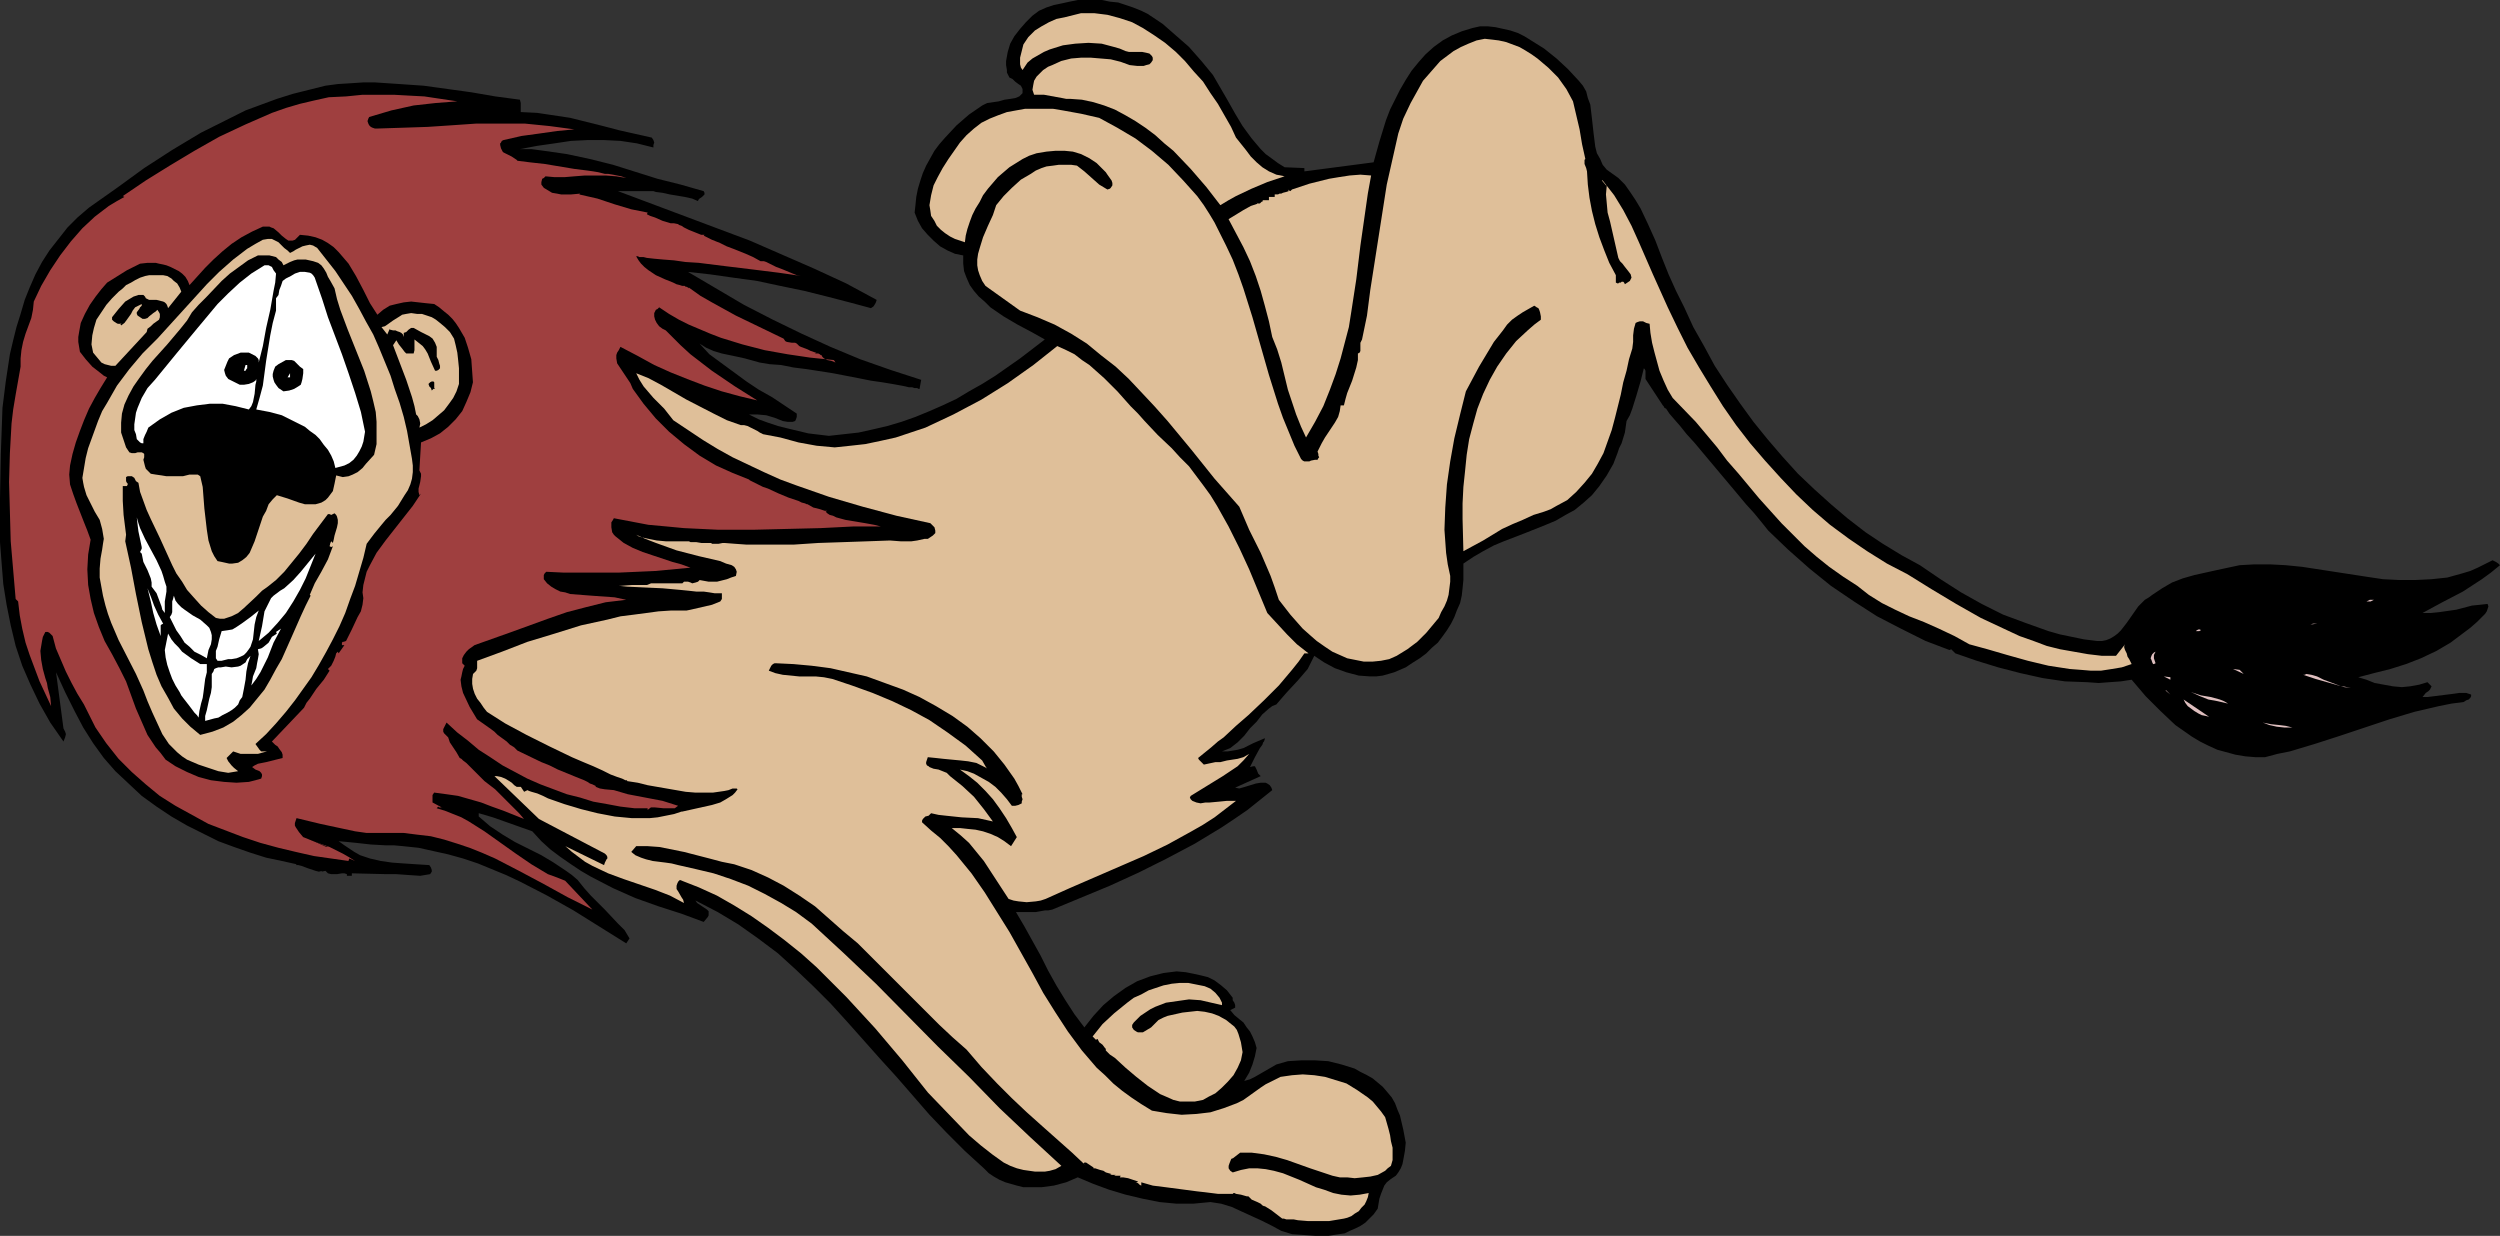 <?xml version="1.0" encoding="UTF-8" standalone="no"?>
<svg
   version="1.0"
   width="129.724mm"
   height="64.128mm"
   id="svg43"
   sodipodi:docname="Lion Running 1.wmf"
   xmlns:inkscape="http://www.inkscape.org/namespaces/inkscape"
   xmlns:sodipodi="http://sodipodi.sourceforge.net/DTD/sodipodi-0.dtd"
   xmlns="http://www.w3.org/2000/svg"
   xmlns:svg="http://www.w3.org/2000/svg">
  <rect width="100%" height="100%" fill="#333333" stroke="none"/>
  <sodipodi:namedview
     id="namedview43"
     pagecolor="#ffffff"
     bordercolor="#000000"
     borderopacity="0.25"
     inkscape:showpageshadow="2"
     inkscape:pageopacity="0.0"
     inkscape:pagecheckerboard="0"
     inkscape:deskcolor="#d1d1d1"
     inkscape:document-units="mm" />
  <defs
     id="defs1">
    <pattern
       id="WMFhbasepattern"
       patternUnits="userSpaceOnUse"
       width="6"
       height="6"
       x="0"
       y="0" />
  </defs>
  <path
     style="fill:#000000;fill-opacity:1;fill-rule:evenodd;stroke:none"
     d="m 237.875,14.704 2.909,5.009 1.454,2.585 1.454,2.424 1.778,2.424 1.778,2.101 0.97,0.969 2.424,1.777 1.293,0.808 3.878,0.162 v 0.646 l 13.574,-1.777 1.131,-4.04 1.293,-4.201 0.808,-2.101 0.97,-1.939 0.97,-1.939 1.131,-1.939 1.131,-1.777 1.454,-1.777 1.293,-1.454 1.616,-1.454 1.778,-1.293 1.778,-0.969 1.939,-0.808 2.101,-0.646 1.454,-0.323 h 1.616 l 1.454,0.162 1.454,0.323 1.454,0.323 1.454,0.485 1.293,0.646 1.293,0.808 2.586,1.616 2.424,1.939 2.262,2.101 2.101,2.262 0.808,0.969 0.646,1.131 0.323,1.293 0.485,1.293 0.323,2.747 0.162,1.454 0.162,1.454 0.323,2.585 0.323,1.293 0.646,1.131 0.485,1.131 0.808,0.969 1.131,0.808 1.131,0.808 1.293,1.293 1.131,1.616 0.97,1.454 0.97,1.616 1.454,3.07 1.454,3.232 1.293,3.393 1.293,3.232 1.454,3.232 1.616,3.232 1.778,3.878 2.101,3.716 2.101,3.878 2.424,3.716 2.586,3.716 2.586,3.555 2.747,3.393 2.909,3.393 3.07,3.393 3.232,3.07 3.232,2.908 3.232,2.747 3.555,2.747 3.394,2.262 3.717,2.262 3.555,1.939 4.04,2.747 4.04,2.585 4.04,2.262 4.202,2.101 4.363,1.616 4.525,1.616 2.262,0.646 4.686,0.969 2.586,0.323 h 0.97 l 0.808,-0.162 0.808,-0.323 0.808,-0.485 0.646,-0.485 0.646,-0.646 1.131,-1.454 1.131,-1.616 1.131,-1.616 1.293,-1.293 0.808,-0.485 0.646,-0.485 1.939,-1.293 1.939,-1.131 2.101,-0.808 2.262,-0.646 4.363,-0.969 2.262,-0.485 2.262,-0.485 2.909,-0.162 h 3.07 l 3.07,0.162 3.232,0.323 6.302,0.969 6.302,0.97 3.232,0.485 3.232,0.162 h 3.07 l 3.232,-0.162 3.07,-0.323 2.909,-0.808 1.616,-0.485 1.454,-0.646 1.293,-0.646 1.616,-0.808 0.646,0.323 0.485,0.323 0.323,0.323 -1.778,1.454 -1.778,1.293 -3.717,2.424 -4.04,2.101 -3.878,2.101 h 1.616 l 1.616,-0.162 3.394,-0.485 3.07,-0.808 1.616,-0.162 1.454,-0.162 0.162,0.485 -0.162,0.485 -0.162,0.485 -0.323,0.485 -0.808,0.808 -0.808,0.808 -1.293,1.131 -1.293,0.969 -2.586,1.939 -2.747,1.616 -3.07,1.454 -2.909,1.131 -3.07,0.969 -3.232,0.808 -3.07,0.808 1.616,0.485 1.616,0.646 1.778,0.323 1.778,0.323 1.778,0.162 1.616,-0.162 1.778,-0.323 1.616,-0.485 0.485,0.485 0.323,0.323 -0.162,0.323 -0.162,0.323 -0.323,0.323 -0.485,0.323 -0.646,0.808 h 0.97 l 1.293,-0.162 2.586,-0.323 1.293,-0.162 1.131,-0.162 h 1.293 l 0.97,0.323 v 0.323 l -0.162,0.323 -0.323,0.323 -0.485,0.162 -0.485,0.323 -2.424,0.323 -2.424,0.485 -4.848,1.131 -4.848,1.454 -4.848,1.616 -4.848,1.616 -5.01,1.616 -4.848,1.454 -2.424,0.485 -2.424,0.646 h -1.939 l -1.939,-0.162 -1.939,-0.323 -1.778,-0.485 -1.778,-0.485 -1.778,-0.808 -1.616,-0.808 -1.616,-0.969 -1.616,-1.131 -1.616,-1.131 -2.909,-2.747 -2.909,-2.908 -2.747,-3.232 -2.101,0.323 -2.262,0.162 -2.101,0.162 -2.262,-0.162 -4.363,-0.162 -4.363,-0.646 -4.363,-0.97 -4.363,-1.131 -4.202,-1.293 -4.202,-1.454 -0.808,-0.808 -0.323,0.162 -4.686,-1.777 -4.848,-2.424 -4.686,-2.424 -4.525,-2.908 -4.525,-3.07 -4.202,-3.393 -4.202,-3.716 -3.878,-3.716 -1.293,-1.616 -1.454,-1.777 -1.616,-1.777 -1.616,-1.939 -6.787,-8.079 -1.616,-1.939 -1.616,-1.777 -1.293,-1.616 -1.131,-1.293 -0.97,-1.131 -0.323,-0.485 -0.323,-0.485 -0.323,-0.162 -0.162,-0.323 -0.162,-0.162 v 0 l -3.394,-5.171 V 74.166 74.005 73.358 72.712 l -0.162,-0.323 -0.162,-0.162 -0.646,2.585 -0.808,2.747 -0.808,2.585 -0.485,1.293 -0.646,1.131 -0.162,1.131 -0.162,1.131 -0.646,2.101 -0.485,0.969 -0.323,0.969 -0.808,2.101 -0.646,1.131 -0.646,1.131 -1.454,2.101 -1.454,1.777 -1.616,1.454 -1.778,1.454 -1.778,0.969 -1.939,1.131 -1.939,0.808 -4.04,1.616 -2.101,0.808 -2.101,0.808 -1.939,0.808 -2.101,1.131 -1.939,1.131 -1.939,1.293 v 1.616 1.616 l -0.162,1.616 -0.162,1.454 -0.323,1.454 -0.646,1.454 -0.485,1.293 -0.646,1.293 -0.808,1.293 -0.808,1.131 -0.97,1.293 -1.131,0.969 -1.131,1.131 -1.293,0.969 -1.293,0.808 -1.454,0.969 -1.131,0.485 -1.131,0.485 -1.131,0.323 -1.131,0.323 -1.293,0.162 h -1.131 l -2.262,-0.162 -2.424,-0.646 -2.262,-0.808 -2.101,-1.131 -1.939,-1.293 -0.646,1.293 -0.646,1.293 -0.97,1.131 -0.97,1.131 -2.101,2.262 -1.131,1.293 -0.97,1.131 -0.808,0.323 -0.646,0.485 -1.293,1.131 -1.131,1.454 -1.293,1.293 -1.131,1.454 -1.293,1.293 -1.454,1.131 -0.808,0.323 -0.808,0.323 h 1.131 l 0.97,-0.162 0.97,-0.162 1.131,-0.323 1.939,-0.969 2.262,-0.969 v 0 0.162 l -0.162,0.485 -0.162,0.162 -0.162,0.485 -0.485,0.646 -0.97,1.777 -0.485,0.97 -0.485,0.969 0.646,-0.162 h 0.323 l 0.162,0.323 0.162,0.323 0.323,0.808 0.323,0.323 0.162,0.162 -5.01,2.262 0.808,0.162 1.131,-0.323 2.101,-0.646 0.97,-0.162 h 0.485 0.485 l 0.323,0.162 0.485,0.323 0.323,0.485 0.162,0.485 -2.424,1.939 -2.424,1.939 -2.586,1.777 -2.424,1.616 -5.333,3.232 -5.494,2.908 -5.494,2.747 -5.656,2.585 -11.312,4.686 -0.808,0.162 h -0.646 l -1.778,0.323 h -1.939 -1.939 l 1.616,2.747 1.616,2.908 1.616,2.908 1.454,2.908 1.616,2.908 1.778,2.908 1.778,2.747 1.939,2.585 1.778,-2.262 1.939,-2.101 2.101,-1.777 2.262,-1.616 2.262,-1.293 1.293,-0.485 1.293,-0.485 1.293,-0.323 1.293,-0.323 1.293,-0.162 1.293,-0.162 1.778,0.162 1.616,0.323 1.454,0.323 1.293,0.323 1.293,0.646 1.293,0.969 1.131,0.969 1.131,1.454 v 0.485 l 0.323,0.485 0.162,0.485 v 0.162 0.323 l -0.97,0.485 0.808,0.969 0.97,0.808 0.808,0.646 0.646,0.97 0.646,0.808 0.485,0.969 0.485,1.131 0.323,1.131 -0.323,1.616 -0.485,1.616 -0.646,1.616 -0.485,0.808 -0.485,0.808 1.131,-0.323 0.97,-0.485 4.202,-2.424 1.131,-0.323 1.131,-0.323 2.586,-0.162 h 2.747 l 2.586,0.162 2.586,0.646 2.586,0.808 1.131,0.646 1.293,0.646 1.131,0.646 0.97,0.808 0.97,0.808 0.97,1.131 0.808,0.969 0.646,1.131 0.485,1.293 0.485,1.131 0.646,2.747 0.485,2.585 -0.162,1.616 -0.323,1.777 -0.162,0.808 -0.323,0.808 -0.485,0.808 -0.485,0.646 -0.97,0.646 -0.808,0.646 -0.485,0.646 -0.323,0.808 -0.323,0.808 -0.323,0.969 -0.323,1.939 -0.808,1.131 -0.808,0.808 -0.808,0.808 -0.97,0.646 -0.97,0.485 -1.131,0.485 -0.97,0.485 -1.131,0.162 -2.101,0.323 h -2.424 l -4.686,-0.323 -2.101,-0.646 -1.778,-0.969 -1.939,-0.969 -2.101,-0.97 -1.778,-0.808 -2.101,-0.969 -2.101,-0.646 -2.101,-0.323 -3.394,0.323 h -3.232 l -3.394,-0.323 -3.232,-0.646 -3.394,-0.808 -3.232,-0.969 -3.07,-1.131 -3.07,-1.293 -2.262,0.969 -2.424,0.646 -2.424,0.323 h -2.424 -1.131 l -1.293,-0.323 -1.131,-0.323 -1.131,-0.323 -1.131,-0.485 -1.131,-0.646 -0.97,-0.646 -0.97,-0.969 -3.717,-3.393 -3.555,-3.555 -3.394,-3.555 -3.232,-3.716 -3.232,-3.716 -3.232,-3.555 -6.464,-7.271 -3.232,-3.555 -3.394,-3.393 -3.394,-3.232 -3.555,-3.232 -3.878,-2.908 -3.878,-2.747 -4.04,-2.424 -4.363,-2.262 0.323,0.485 0.485,0.323 0.485,0.323 0.485,0.323 0.485,0.323 0.323,0.323 v 0.485 0.323 l -0.162,0.323 -0.808,0.969 -4.363,-1.616 -4.525,-1.454 -4.525,-1.616 -4.363,-1.939 -4.363,-2.262 -1.939,-1.131 -1.939,-1.293 -2.101,-1.454 -1.939,-1.454 -1.778,-1.616 -1.778,-1.939 -5.01,-1.777 -2.747,-0.97 -2.747,-0.808 v 0.646 l 1.131,0.969 1.131,0.97 2.424,1.616 2.424,1.454 2.586,1.293 2.586,1.293 2.424,1.454 2.424,1.616 1.131,0.808 1.131,0.969 1.293,1.616 1.293,1.454 2.747,2.747 2.586,2.747 1.293,1.293 0.97,1.616 -0.646,0.97 -10.342,-6.463 -5.171,-2.908 -5.333,-2.747 -2.747,-1.293 -2.747,-1.131 -2.747,-1.131 -2.909,-0.969 -2.909,-0.808 -2.909,-0.646 -2.909,-0.646 -3.07,-0.323 -1.778,-0.162 h -1.616 l -2.909,-0.162 -2.909,-0.323 -1.616,-0.162 -1.778,-0.162 1.131,0.808 0.97,0.646 0.97,0.646 1.131,0.646 1.939,0.646 2.101,0.485 2.262,0.323 2.262,0.162 2.424,0.162 2.586,0.162 0.323,0.485 0.162,0.485 v 0.323 l -0.323,0.485 -0.97,0.162 -0.97,0.162 -2.424,-0.162 -2.262,-0.162 h -0.97 -0.97 l -6.787,-0.162 v 0.485 h -0.97 v -0.323 l -0.485,-0.162 h -0.485 l -0.97,0.162 h -0.485 -0.646 l -0.646,-0.162 -0.485,-0.485 -0.808,0.162 0.162,-0.162 -0.646,0.162 -0.646,-0.162 -1.454,-0.485 -1.293,-0.485 -0.646,-0.162 h -0.485 l 0.162,-0.162 -2.909,-0.646 -3.07,-0.646 -3.07,-0.969 -3.232,-1.131 -3.07,-1.131 -3.232,-1.616 -2.909,-1.454 -3.07,-1.777 -2.909,-1.939 -2.909,-2.101 -2.586,-2.424 -2.586,-2.424 -2.262,-2.585 -2.101,-2.908 -1.939,-3.07 -1.616,-3.07 -1.939,-3.878 -1.778,-3.878 1.454,10.988 0.323,0.646 0.162,0.485 -0.162,0.646 -0.323,0.808 -2.586,-3.716 -2.101,-3.716 L 5.979,134.275 4.363,130.558 3.07,126.68 2.101,122.641 1.293,118.601 0.646,114.562 0.323,110.522 0,106.321 v -4.363 -4.201 l 0.162,-8.725 0.323,-9.049 0.646,-5.171 0.808,-5.332 0.646,-2.747 0.646,-2.585 0.808,-2.585 0.808,-2.747 0.97,-2.424 1.131,-2.585 1.293,-2.424 1.454,-2.262 1.778,-2.262 1.778,-2.262 1.939,-1.939 2.262,-1.939 5.494,-3.878 5.333,-3.878 5.494,-3.555 5.656,-3.393 2.909,-1.454 2.909,-1.454 2.909,-1.454 3.07,-1.131 3.07,-1.131 3.07,-0.969 3.232,-0.808 3.232,-0.808 2.424,-0.323 2.586,-0.162 2.424,-0.162 h 2.262 l 4.848,0.323 4.686,0.323 4.686,0.646 4.686,0.646 4.686,0.808 4.848,0.646 0.162,0.646 v 0.485 0.485 0.808 l 3.232,0.162 3.232,0.485 3.232,0.485 6.464,1.616 3.07,0.808 6.464,1.454 0.323,0.485 0.162,0.485 -0.162,0.485 v 0.485 l -3.232,-0.808 -3.232,-0.485 -3.232,-0.162 h -3.232 l -3.232,0.162 -3.232,0.485 -3.394,0.485 -3.394,0.646 h 2.262 l 2.424,0.323 2.262,0.323 2.262,0.323 4.525,0.969 4.525,1.131 8.726,2.747 4.525,1.131 4.525,1.293 0.162,0.323 v 0.323 l -0.323,0.323 -0.162,0.162 -0.485,0.323 -0.162,0.162 -0.162,0.323 -1.131,-0.485 -1.454,-0.323 -2.909,-0.485 -1.454,-0.323 -1.293,-0.162 -0.485,-0.162 h -0.323 -0.323 -0.162 -6.141 l 12.928,4.847 12.928,4.847 6.302,2.747 6.302,2.747 6.302,2.908 5.979,3.232 -0.162,0.485 -0.162,0.323 -0.323,0.485 -0.485,0.323 -4.202,-1.131 -4.363,-1.131 -4.525,-1.131 -4.686,-0.969 -4.525,-0.969 -4.686,-0.646 -4.525,-0.646 -4.363,-0.485 5.494,3.232 5.494,3.232 5.656,2.908 5.656,2.747 5.656,2.585 5.818,2.424 5.979,2.101 5.979,1.939 -0.323,1.777 h -0.162 l -0.323,-0.162 h -0.485 l -0.485,-0.162 h -0.646 l -0.646,-0.162 -0.808,-0.162 -1.778,-0.323 -1.939,-0.323 -2.262,-0.323 -2.424,-0.485 -5.01,-0.969 -5.171,-0.808 -2.586,-0.323 -2.424,-0.485 -2.262,-0.162 -1.939,-0.323 -2.909,-0.808 -1.454,-0.323 -3.07,-0.646 -1.616,-0.485 -1.454,-0.646 -1.293,-0.808 1.939,2.101 2.424,1.777 2.424,1.777 2.424,1.777 2.424,1.616 2.586,1.454 2.424,1.616 2.424,1.616 v 0.646 l -0.162,0.485 -0.162,0.323 -0.485,0.162 h -0.97 l -0.97,-0.162 -1.616,-0.646 -1.616,-0.485 -1.778,-0.162 h -0.808 -0.808 l 1.939,0.969 1.778,0.646 1.939,0.646 1.939,0.485 4.04,0.969 4.04,0.485 2.909,-0.323 2.909,-0.323 2.909,-0.646 2.747,-0.646 2.747,-0.808 2.747,-0.969 2.747,-1.131 2.586,-1.131 2.747,-1.293 2.424,-1.454 2.586,-1.454 2.586,-1.616 4.848,-3.393 4.848,-3.716 -2.586,-1.454 -2.747,-1.454 -2.747,-1.616 -2.586,-1.777 -1.131,-1.131 -1.131,-0.969 -0.97,-1.131 -0.808,-1.131 -0.646,-1.454 -0.485,-1.293 -0.162,-1.454 v -1.616 l -1.616,-0.323 -1.454,-0.646 -1.454,-0.808 -1.293,-1.131 -1.131,-1.131 -1.131,-1.293 -0.808,-1.454 -0.646,-1.616 0.162,-1.454 0.162,-1.616 0.323,-1.616 0.485,-1.616 0.485,-1.454 0.646,-1.454 0.808,-1.454 0.808,-1.454 0.97,-1.293 1.131,-1.293 2.262,-2.424 2.424,-2.101 2.586,-1.777 0.97,-0.485 1.131,-0.162 1.131,-0.162 1.131,-0.323 1.131,-0.162 0.97,-0.162 0.808,-0.323 0.646,-0.646 v -0.323 -0.485 l -0.323,-0.646 -0.485,-0.323 -0.646,-0.485 -0.485,-0.485 -0.646,-0.323 -0.323,-0.646 -0.162,-0.323 v -0.485 l -0.162,-0.969 v -0.808 l 0.323,-1.777 0.485,-1.616 0.808,-1.454 1.131,-1.454 1.131,-1.293 1.293,-1.293 1.293,-0.969 1.454,-0.646 1.454,-0.485 1.616,-0.323 1.454,-0.323 L 211.373,0 h 1.454 1.616 1.616 l 1.616,0.323 1.616,0.162 1.454,0.485 1.454,0.485 1.616,0.646 1.293,0.646 1.454,0.969 1.454,0.969 2.586,2.262 2.586,2.262 2.424,2.747 z"
     id="path1" />
  <path
     style="fill:#dfbf99;fill-opacity:1;fill-rule:evenodd;stroke:none"
     d="m 242.4,26.984 1.939,2.424 0.97,1.293 1.131,1.131 1.131,0.969 1.293,0.808 1.454,0.646 1.616,0.323 -3.394,1.131 -3.07,1.293 -3.07,1.454 -1.454,0.808 -1.616,0.969 -2.747,-3.555 -3.07,-3.555 -3.394,-3.555 -1.778,-1.454 -1.778,-1.616 -1.939,-1.454 -1.939,-1.293 -1.939,-1.131 -2.101,-1.131 -2.101,-0.808 -2.101,-0.646 -2.262,-0.485 -2.262,-0.162 h -0.808 l -0.808,-0.162 -1.778,-0.323 -1.778,-0.323 h -0.97 -0.97 l -0.323,-0.969 0.162,-0.969 0.162,-0.808 0.485,-0.808 0.646,-0.646 0.646,-0.646 0.97,-0.646 0.808,-0.323 1.778,-0.808 1.939,-0.485 1.939,-0.162 h 1.939 l 1.939,0.162 1.939,0.162 1.939,0.485 1.778,0.646 1.454,0.162 h 1.293 l 0.485,-0.162 0.646,-0.162 0.323,-0.323 0.323,-0.485 v -0.485 l -0.162,-0.323 -0.485,-0.485 -0.646,-0.162 -0.808,-0.162 h -1.778 -0.808 l -0.646,-0.162 -1.131,-0.485 -1.131,-0.323 -2.424,-0.646 -2.586,-0.162 -2.586,0.162 -2.424,0.323 -2.586,0.808 -1.131,0.485 -1.131,0.646 -1.131,0.646 -0.97,0.808 -0.97,1.454 -0.323,-0.485 -0.162,-0.646 v -0.646 -0.646 l 0.323,-1.293 0.323,-1.293 0.97,-1.454 1.293,-1.293 1.293,-0.808 1.454,-0.808 1.454,-0.646 1.616,-0.323 3.232,-0.808 h 2.586 l 2.586,0.323 2.424,0.646 2.424,0.808 2.101,1.131 2.262,1.454 2.101,1.454 2.101,1.777 1.778,1.777 1.778,2.101 1.778,1.939 1.454,2.262 1.454,2.101 1.293,2.262 1.293,2.262 z"
     id="path2" />
  <path
     style="fill:#dfbf99;fill-opacity:1;fill-rule:evenodd;stroke:none"
     d="m 308.494,19.875 0.646,2.747 0.646,2.747 0.485,2.908 0.646,2.908 -0.162,0.162 v 0.162 0.646 l 0.323,0.808 0.162,0.646 0.162,2.585 0.323,2.585 0.485,2.585 0.646,2.585 0.808,2.585 0.97,2.585 0.97,2.424 1.293,2.424 v 1.454 l 0.323,0.162 h 0.162 l 0.162,-0.162 h 0.323 l 0.162,-0.162 h 0.323 l 0.162,0.162 0.162,0.323 0.485,-0.323 0.485,-0.323 0.162,-0.323 0.162,-0.323 -0.162,-0.646 -0.485,-0.646 -0.646,-0.808 -0.485,-0.646 -0.485,-0.485 -0.323,-0.646 -0.808,-3.555 -0.808,-3.555 -0.485,-1.777 -0.162,-1.777 -0.162,-1.777 0.162,-1.777 h -0.162 l -0.808,-0.969 h 0.162 l 1.131,1.454 1.131,1.454 1.778,2.908 1.616,3.07 1.454,3.232 2.747,6.302 1.454,3.232 1.454,3.232 1.939,4.04 1.939,3.878 2.262,3.878 2.262,3.716 2.424,3.878 2.586,3.716 2.747,3.555 2.909,3.393 3.07,3.393 3.07,3.232 3.232,3.07 3.394,2.908 3.717,2.747 3.555,2.424 3.878,2.424 4.04,2.101 4.686,2.908 4.848,2.908 4.848,2.747 5.171,2.424 2.424,1.131 2.747,0.97 2.586,0.969 2.586,0.646 2.747,0.485 2.747,0.485 2.747,0.323 h 2.747 l 1.778,-2.262 -0.162,0.323 v 0.323 l 0.162,0.485 0.323,0.646 0.162,0.646 0.323,0.485 0.323,0.646 0.162,0.323 -1.939,0.646 -1.939,0.323 -2.101,0.323 h -2.101 l -1.939,-0.162 -2.101,-0.162 -4.202,-0.646 -4.04,-0.97 -4.04,-1.131 -3.878,-1.131 -3.555,-0.97 -2.909,-1.616 -3.07,-1.454 -2.909,-1.293 -2.909,-1.131 -2.747,-1.293 -2.586,-1.293 -2.586,-1.616 -2.262,-1.777 -2.747,-1.777 -2.747,-1.939 -2.424,-1.939 -2.424,-2.101 -2.262,-2.262 -2.262,-2.262 -4.363,-4.847 -4.04,-4.847 -2.262,-2.585 -1.939,-2.585 -4.202,-5.009 -4.525,-4.686 -0.97,-1.616 -0.808,-1.777 -0.808,-1.939 -0.485,-1.777 -0.485,-1.777 -0.485,-1.939 -0.323,-1.939 -0.162,-1.777 -0.646,-0.162 -0.646,-0.323 h -0.646 l -0.485,0.162 -0.323,0.162 -0.323,1.131 -0.162,1.293 v 1.293 l -0.162,1.293 -0.646,2.101 -0.485,2.262 -0.646,2.262 -0.485,2.424 -1.131,4.524 -0.646,2.424 -0.808,2.262 -0.808,2.262 -1.131,2.101 -1.131,1.939 -1.454,1.777 -1.616,1.777 -1.778,1.616 -2.101,1.131 -1.131,0.646 -1.293,0.485 -2.101,0.646 -2.101,0.969 -1.939,0.808 -2.101,0.97 -3.717,2.262 -3.878,2.101 -0.162,-6.302 v -3.07 l 0.162,-3.232 0.323,-3.07 0.323,-3.232 0.485,-3.07 0.808,-3.07 0.808,-2.908 1.131,-2.908 1.293,-2.747 1.454,-2.585 1.778,-2.585 1.939,-2.424 2.262,-2.101 1.293,-1.131 1.293,-0.969 v -0.646 l -0.162,-0.808 -0.162,-0.485 -0.162,-0.323 -0.323,-0.162 -0.485,-0.323 -1.131,0.646 -1.131,0.646 -0.97,0.646 -1.131,0.808 -0.97,0.969 -0.808,1.131 -1.778,2.262 -1.454,2.424 -1.454,2.424 -1.293,2.424 -1.293,2.424 -1.131,4.524 -1.131,4.686 -0.808,4.524 -0.646,4.524 -0.323,4.524 -0.162,4.363 0.323,4.524 0.323,2.262 0.485,2.262 v 1.131 l -0.162,1.293 -0.162,1.293 -0.323,1.131 -0.485,1.131 -0.646,1.131 -0.485,1.131 -0.808,0.969 -1.616,1.939 -1.778,1.777 -1.939,1.454 -2.101,1.293 -1.454,0.646 -1.616,0.323 -1.616,0.162 h -1.778 l -1.616,-0.323 -1.616,-0.323 -1.454,-0.646 -1.454,-0.646 -1.454,-0.969 -1.616,-1.131 -1.293,-1.131 -1.454,-1.293 -2.424,-2.747 -2.262,-2.908 -0.808,-2.424 -0.808,-2.262 -1.939,-4.524 -2.262,-4.524 -1.939,-4.524 -4.848,-5.494 -4.525,-5.655 -4.686,-5.655 -2.586,-2.908 -2.424,-2.585 -2.586,-2.747 -2.586,-2.424 -2.909,-2.262 -2.747,-2.262 -3.07,-1.939 -3.232,-1.777 -3.394,-1.454 -3.394,-1.293 -5.656,-4.04 -1.131,-0.808 -0.646,-0.969 -0.485,-1.131 -0.323,-0.969 -0.162,-0.969 v -1.131 l 0.162,-1.131 0.323,-1.131 0.646,-2.101 0.97,-2.262 0.97,-2.101 0.646,-1.939 1.454,-1.777 1.616,-1.616 1.778,-1.616 1.939,-1.131 0.97,-0.646 1.131,-0.485 0.97,-0.323 1.293,-0.162 1.131,-0.162 h 1.131 1.293 l 1.131,0.162 1.454,1.131 1.454,1.293 1.454,1.293 0.808,0.485 0.808,0.485 0.485,-0.162 0.162,-0.162 0.323,-0.485 v -0.485 l -0.162,-0.485 -0.808,-1.131 -0.323,-0.485 -0.323,-0.323 -1.454,-1.454 -1.454,-0.969 -1.616,-0.808 -1.616,-0.485 -1.616,-0.162 h -1.778 l -1.778,0.162 -1.939,0.323 -1.454,0.485 -1.293,0.646 -1.293,0.808 -1.293,0.808 -1.131,0.969 -1.131,0.969 -0.97,1.131 -0.97,1.131 -0.97,1.293 -0.646,1.293 -0.808,1.293 -0.646,1.293 -0.485,1.293 -0.485,1.454 -0.323,1.293 -0.162,1.293 -0.97,-0.323 -0.97,-0.323 -0.97,-0.485 -0.97,-0.646 -0.808,-0.646 -0.808,-0.808 -0.485,-0.969 -0.646,-0.969 -0.162,-1.131 -0.162,-0.969 0.162,-0.969 0.162,-0.969 0.485,-1.939 0.808,-1.616 0.97,-1.777 1.131,-1.777 1.131,-1.616 1.131,-1.616 1.293,-1.454 1.454,-1.293 1.454,-1.131 1.616,-0.808 1.616,-0.646 1.778,-0.646 1.778,-0.323 1.778,-0.323 h 1.778 1.939 1.778 l 1.939,0.323 3.555,0.646 3.555,0.808 3.555,1.939 3.555,2.101 3.232,2.424 3.232,2.747 2.909,3.07 2.747,3.07 1.293,1.777 1.131,1.777 0.97,1.616 0.97,1.939 1.293,2.585 1.293,2.747 1.131,2.908 0.97,2.747 1.778,5.655 1.616,5.655 1.616,5.655 1.778,5.655 0.97,2.747 1.131,2.747 1.131,2.747 1.293,2.585 0.323,0.323 0.323,0.162 h 0.646 0.323 l 0.323,-0.162 0.808,-0.162 h 0.485 l 0.162,-0.323 0.162,-0.162 -0.162,-0.323 v -0.323 l -0.162,-0.485 0.162,-0.323 0.162,-0.323 0.485,-0.969 0.646,-1.131 0.646,-0.969 0.646,-0.969 0.646,-0.969 0.646,-1.131 0.323,-1.131 0.162,-1.131 h 0.646 l 0.323,-1.293 0.323,-1.131 0.97,-2.424 0.808,-2.585 0.323,-1.454 v -1.293 l 0.323,-0.162 0.162,-0.323 v -0.808 -0.808 l 0.162,-0.323 0.162,-0.323 0.97,-4.686 0.646,-5.009 1.616,-10.341 1.616,-10.341 1.131,-5.009 1.131,-5.009 0.97,-2.908 1.454,-3.07 1.616,-2.908 0.808,-1.454 1.131,-1.293 1.131,-1.293 1.131,-1.293 1.293,-0.969 1.293,-0.969 1.454,-0.808 1.454,-0.646 1.616,-0.646 1.616,-0.323 1.454,0.162 1.293,0.162 1.454,0.323 1.293,0.485 1.293,0.485 1.131,0.646 1.293,0.808 1.131,0.808 2.101,1.777 1.939,1.939 1.616,2.262 z"
     id="path3" />
  <path
     style="fill:#9f3f3f;fill-opacity:1;fill-rule:evenodd;stroke:none"
     d="m 89.688,19.875 -4.202,0.323 -4.363,0.485 -4.363,0.969 -4.363,1.293 -0.162,0.323 -0.162,0.485 0.162,0.485 0.162,0.323 0.323,0.323 0.323,0.162 0.485,0.162 h 0.485 l 5.01,-0.162 4.848,-0.162 4.848,-0.323 4.686,-0.323 h 4.848 4.686 l 4.848,0.485 2.424,0.323 2.424,0.323 -3.394,0.323 -3.394,0.485 -3.555,0.485 -3.555,0.808 -0.323,0.162 -0.162,0.323 -0.162,0.162 v 0.323 l 0.162,0.646 0.323,0.646 0.162,0.162 0.323,0.162 1.293,0.646 0.485,0.323 0.485,0.323 0.162,0.162 v 0 h -0.162 l 1.293,0.162 1.293,0.162 2.909,0.323 5.818,0.969 1.293,0.162 1.293,0.162 1.131,0.162 0.97,0.162 0.646,0.162 0.646,0.162 h 0.485 0.162 l 0.97,0.162 0.808,0.162 0.808,0.162 0.97,0.323 -1.939,-0.323 -2.101,-0.162 h -4.04 l -2.101,0.162 -1.939,0.162 h -1.939 l -1.778,-0.162 -0.323,0.323 -0.323,0.162 -0.162,0.646 v 0.485 l 0.485,0.646 0.808,0.485 0.808,0.485 0.97,0.162 0.808,0.162 h 1.939 l 1.778,-0.162 -0.162,0.162 3.555,0.808 3.394,1.131 3.232,0.969 1.616,0.323 1.616,0.323 -0.162,0.323 0.646,0.323 0.97,0.323 1.454,0.646 1.616,0.485 h 0.646 l 0.808,0.162 v 0 l 0.162,0.162 0.485,0.162 0.485,0.323 0.97,0.485 1.616,0.646 0.808,0.323 h 0.646 l -0.162,0.162 1.616,0.808 1.616,0.646 1.293,0.646 1.293,0.485 2.424,0.969 1.454,0.646 1.454,0.808 h 0.323 0.323 l 0.485,0.162 0.646,0.323 1.293,0.646 1.293,0.485 1.939,0.808 0.808,0.323 0.808,0.162 -2.101,-0.323 -2.262,-0.323 -2.586,-0.323 -2.586,-0.323 -5.333,-0.646 -5.171,-0.646 -2.586,-0.162 -2.262,-0.323 -2.101,-0.162 -1.778,-0.162 -1.454,-0.162 -0.646,-0.162 h -0.485 -0.323 l -0.323,-0.162 h -0.323 l 0.485,0.808 0.485,0.646 0.646,0.646 0.808,0.646 1.454,0.969 1.778,0.808 1.616,0.646 0.646,0.323 0.646,0.162 0.485,0.162 h 0.485 l 0.162,0.162 h 0.162 l 0.323,0.162 0.162,0.162 v -0.162 l 0.323,-0.162 -0.323,0.162 2.262,1.616 2.262,1.293 4.686,2.585 4.686,2.262 4.686,2.262 0.323,0.485 0.323,0.162 0.97,0.162 h 0.646 l 0.323,0.162 0.323,0.323 0.162,0.162 0.323,0.162 1.293,0.485 0.646,0.323 0.485,0.162 0.485,0.162 h 0.162 l -0.323,0.162 h 0.646 l 0.323,0.162 0.162,0.162 h 0.162 l 0.162,0.323 0.323,0.323 0.646,0.323 0.808,0.162 0.808,0.323 -0.323,-0.485 -4.686,-0.485 -4.363,-0.646 -4.525,-0.808 -4.363,-1.131 -4.202,-1.293 -2.101,-0.808 -4.202,-1.777 -1.939,-0.969 -1.939,-1.131 -1.939,-1.293 -0.323,0.323 -0.323,0.162 -0.323,0.646 v 0.646 l 0.162,0.646 0.323,0.646 0.485,0.646 0.646,0.485 0.646,0.323 1.131,1.131 0.162,-0.323 -0.162,0.323 1.778,1.777 1.939,1.777 2.101,1.616 2.101,1.616 4.525,3.07 4.363,2.747 -3.394,-0.808 -3.555,-0.969 -3.394,-1.131 -3.394,-1.293 -3.232,-1.293 -3.232,-1.454 -3.232,-1.777 -3.394,-1.777 -0.323,0.646 -0.323,0.485 -0.162,0.485 v 0.646 l 0.162,0.969 0.646,0.969 0.646,0.969 0.646,0.969 0.646,0.969 0.485,1.131 2.101,2.908 2.424,2.908 2.586,2.585 2.909,2.424 3.07,2.262 3.232,1.939 3.232,1.454 3.232,1.293 0.162,0.162 0.323,0.162 0.646,0.323 0.646,0.323 0.97,0.485 0.97,0.323 2.101,0.969 1.939,0.808 0.97,0.323 0.97,0.323 0.646,0.323 0.646,0.162 0.323,0.162 h 0.162 l 1.131,0.646 1.293,0.323 0.485,0.162 0.485,0.162 h 0.323 0.162 l -0.323,0.162 0.323,0.323 0.485,0.323 0.646,0.162 0.646,0.323 1.778,0.485 1.939,0.323 1.939,0.323 1.778,0.323 0.646,0.162 0.646,0.162 h 0.485 0.323 -6.141 l -6.464,0.323 -6.626,0.162 -6.626,0.162 h -6.787 l -6.787,-0.323 -3.394,-0.323 -3.555,-0.323 -3.394,-0.646 -3.394,-0.646 -0.162,0.323 -0.323,0.485 v 0.485 0.485 l 0.162,0.969 0.323,0.485 0.323,0.323 1.616,1.293 1.778,0.969 1.939,0.808 1.939,0.646 3.878,1.293 1.778,0.485 1.778,0.646 -3.394,0.323 -3.394,0.323 -7.272,0.323 h -7.272 -3.555 l -3.394,-0.162 -0.323,0.323 -0.162,0.323 v 0.808 l 0.646,0.808 0.808,0.646 0.808,0.485 0.97,0.485 0.97,0.162 0.97,0.323 2.101,0.162 2.101,0.162 2.262,0.162 2.262,0.162 2.262,0.485 -4.04,0.485 -3.878,0.969 -3.717,0.969 -3.717,1.293 -7.11,2.585 -7.272,2.585 -1.131,0.808 -0.485,0.485 -0.485,0.646 -0.323,0.646 v 0.485 0.485 l 0.485,0.485 -0.323,0.646 -0.162,0.646 -0.162,0.808 -0.162,0.646 0.162,1.293 0.323,1.293 1.293,2.747 1.454,2.424 2.747,1.939 0.646,0.485 0.646,0.646 1.778,1.293 0.646,0.646 0.808,0.485 0.485,0.485 0.162,0.162 4.686,2.262 1.616,0.646 1.616,0.808 3.555,1.454 1.616,0.646 0.646,0.323 0.485,0.323 0.485,0.162 0.323,0.162 0.323,0.162 v 0.162 l 0.808,0.323 0.97,0.162 1.778,0.162 2.747,0.808 6.787,1.293 3.07,0.969 -0.646,0.485 h -0.646 -0.808 -0.808 l -1.616,-0.162 h -0.808 l -0.646,0.485 v -0.323 h -2.586 l -2.747,-0.323 -2.586,-0.485 -2.747,-0.485 -2.586,-0.808 -2.586,-0.646 -2.586,-0.97 -2.586,-0.969 -2.586,-1.131 -2.424,-1.293 -2.424,-1.293 -2.424,-1.616 -2.262,-1.454 -2.101,-1.777 -2.101,-1.616 -2.101,-1.939 -0.323,0.646 -0.323,0.646 v 0.485 l 0.162,0.323 0.323,0.323 0.485,0.485 0.323,0.97 0.646,0.969 0.323,0.485 0.323,0.485 0.646,1.131 0.323,0.162 0.323,0.323 0.646,0.485 0.646,0.646 1.616,1.616 0.646,0.646 0.646,0.646 2.101,1.616 1.778,1.777 1.939,1.939 0.97,0.969 0.97,1.131 -4.04,-1.616 -2.262,-0.808 -2.101,-0.808 -2.262,-0.646 -2.262,-0.646 -2.262,-0.323 -2.424,-0.323 -0.323,0.485 v 0.485 0.97 l 2.101,1.131 -0.323,-0.162 h -0.162 -0.323 l -0.162,-0.162 -0.323,0.323 1.616,0.485 1.616,0.646 1.616,0.646 1.454,0.808 3.07,1.939 6.141,4.363 3.07,2.101 1.616,0.969 1.616,0.969 1.778,0.646 1.616,0.646 5.333,5.655 -4.848,-2.424 -4.686,-2.585 -4.848,-2.585 -4.686,-2.424 -2.586,-1.131 -2.424,-0.969 -2.424,-0.808 -2.586,-0.808 -2.586,-0.646 -2.747,-0.323 -2.586,-0.323 h -2.747 -2.262 -2.262 l -2.262,-0.323 -2.262,-0.485 -4.525,-0.969 -4.686,-1.131 -0.162,0.485 -0.162,0.485 v 0.485 l 0.162,0.323 0.646,0.969 0.808,0.969 2.424,0.969 2.747,0.97 2.586,1.293 1.131,0.646 1.293,0.808 -1.131,-0.485 -0.162,0.485 -3.394,-0.485 -3.394,-0.485 -3.555,-0.808 -3.394,-0.808 -3.555,-0.969 -3.394,-1.131 -3.394,-1.293 -3.394,-1.293 -3.232,-1.777 -3.232,-1.777 -3.07,-1.939 -2.747,-2.262 -2.747,-2.424 -2.586,-2.585 -2.424,-3.07 -2.101,-3.07 -2.262,-4.524 -1.293,-2.101 -1.131,-2.101 -1.131,-2.262 -0.97,-2.262 -0.97,-2.262 -0.646,-2.424 -0.323,-0.323 -0.323,-0.323 -0.323,-0.162 H 8.888 l -0.485,0.969 -0.162,0.808 -0.323,1.939 0.162,1.777 0.323,1.777 0.485,1.777 0.323,0.969 0.162,0.969 0.485,1.777 0.162,1.777 L 8.888,136.052 7.757,133.628 6.787,131.043 5.818,128.458 5.01,126.034 4.363,123.287 3.878,120.702 3.555,117.955 3.07,117.47 2.586,111.815 2.101,106.159 1.939,100.342 1.778,94.525 1.939,88.87 2.262,83.053 2.586,80.306 3.07,77.398 3.555,74.651 4.04,71.904 v -1.616 l 0.162,-1.616 0.323,-1.616 0.485,-1.616 1.131,-3.07 0.323,-1.616 0.162,-1.616 1.454,-3.07 1.778,-3.07 1.939,-2.908 2.101,-2.747 2.262,-2.585 2.424,-2.262 2.747,-2.101 1.616,-0.969 1.454,-0.808 -0.323,-0.162 4.525,-3.07 4.686,-2.908 4.848,-2.908 4.848,-2.747 5.171,-2.424 2.586,-1.131 2.586,-1.131 2.747,-0.969 2.747,-0.808 2.747,-0.646 2.909,-0.646 3.394,-0.162 3.232,-0.323 h 3.07 3.07 l 2.909,0.162 3.07,0.162 3.232,0.485 z"
     id="path4" />
  <path
     style="fill:#dfbf99;fill-opacity:1;fill-rule:evenodd;stroke:none"
     d="m 268.902,34.417 -0.646,3.555 -0.485,3.393 -0.97,6.786 -0.808,6.625 -0.97,6.302 -0.485,3.07 -0.808,3.07 -0.808,3.07 -0.97,3.07 -1.131,3.07 -1.293,3.232 -1.616,3.07 -1.778,3.07 -0.97,-2.101 -0.97,-2.424 -0.808,-2.424 -0.808,-2.424 -1.293,-5.332 -0.808,-2.585 -0.97,-2.424 -0.646,-3.07 -0.808,-3.07 -0.808,-2.908 -0.97,-2.908 -1.131,-2.908 -1.293,-2.747 -1.454,-2.747 -1.454,-2.747 2.909,-1.777 1.454,-0.808 1.454,-0.485 -0.323,-0.162 0.162,0.162 h 0.162 0.323 l 0.323,-0.323 0.323,-0.162 -0.162,-0.162 h 1.293 v -0.646 h 1.131 v -0.485 h 0.646 l 0.323,-0.162 h 0.323 l 0.323,-0.162 0.646,-0.162 0.485,-0.162 -0.162,-0.323 0.162,0.162 0.323,0.162 0.323,-0.323 3.394,-1.131 3.878,-0.969 1.939,-0.323 2.101,-0.323 2.101,-0.162 z"
     id="path5" />
  <path
     style="fill:#000000;fill-opacity:1;fill-rule:evenodd;stroke:none"
     d="m 58.822,46.051 1.616,0.162 1.454,0.323 1.293,0.485 1.131,0.646 1.131,0.808 0.97,0.969 0.97,1.131 0.97,1.131 1.454,2.424 1.454,2.747 1.293,2.585 1.454,2.262 1.131,-0.969 1.293,-0.808 1.293,-0.323 1.454,-0.323 1.454,-0.162 1.454,0.162 1.454,0.162 1.616,0.162 0.97,0.646 0.97,0.808 0.808,0.646 0.808,0.808 0.646,0.808 0.646,0.969 1.131,1.939 0.646,1.939 0.646,2.262 0.162,2.262 0.162,2.262 -0.485,1.939 -0.808,1.939 -0.808,1.777 -1.293,1.616 -1.454,1.454 -1.616,1.293 -1.778,0.969 -1.939,0.808 -0.323,5.494 0.323,0.646 v 0.485 l -0.162,1.131 -0.323,1.293 v 0.646 l 0.162,0.646 0.323,-0.323 -1.616,2.424 -1.778,2.262 -1.778,2.262 -1.778,2.262 -1.778,2.424 -1.293,2.424 -0.646,1.293 -0.323,1.293 -0.323,1.293 -0.162,1.454 0.162,1.131 -0.162,1.293 -0.323,1.293 -0.646,1.131 -1.131,2.424 -1.131,2.262 -0.485,0.162 h -0.162 l -0.162,0.162 v 0.485 h 0.485 l -1.131,1.616 -0.162,-0.323 -0.323,0.323 -0.162,0.646 -0.323,0.808 -0.485,0.97 -0.323,0.323 -0.323,0.323 0.323,0.323 -1.131,1.777 -1.454,1.777 -1.293,1.939 -0.646,0.808 -0.485,0.969 -6.302,6.625 0.646,0.646 0.485,0.323 0.323,0.485 0.485,0.646 0.162,0.485 v 0.646 l -3.232,0.808 -1.616,0.323 -0.646,0.323 -0.485,0.323 0.646,0.485 0.808,0.323 0.323,0.323 0.162,0.323 v 0.323 l -0.162,0.485 -1.131,0.323 -1.293,0.323 -2.424,0.162 -2.424,-0.162 -2.586,-0.323 -2.424,-0.646 -2.262,-0.969 -2.262,-1.131 -1.939,-1.293 -0.97,-1.293 -0.97,-1.131 -1.616,-2.424 -1.131,-2.585 -1.131,-2.585 -1.939,-5.332 -1.293,-2.585 -1.454,-2.747 -1.454,-2.585 -1.131,-2.747 -0.97,-2.747 -0.646,-2.747 -0.485,-2.747 -0.162,-3.07 0.162,-2.908 0.485,-2.908 -0.646,-1.777 -0.646,-1.616 -1.454,-3.716 -0.646,-1.777 -0.646,-1.939 -0.162,-1.939 0.162,-1.777 0.485,-2.262 0.646,-2.262 0.808,-2.262 0.808,-2.101 0.97,-2.262 1.131,-2.101 1.131,-1.939 1.293,-2.101 -0.646,-0.323 -0.808,-0.646 -1.454,-1.131 -1.293,-1.454 -1.131,-1.454 -0.162,-0.969 -0.162,-0.969 v -0.969 l 0.162,-0.969 0.323,-1.777 0.808,-1.777 0.97,-1.777 1.131,-1.616 1.131,-1.454 1.131,-1.293 1.293,-0.808 1.293,-0.808 1.293,-0.808 1.293,-0.646 1.293,-0.646 1.454,-0.162 h 1.616 l 0.646,0.162 0.808,0.162 0.646,0.162 0.808,0.323 1.616,0.808 0.646,0.485 0.646,0.646 0.485,0.808 0.323,0.808 3.07,-3.393 1.616,-1.616 1.778,-1.616 1.778,-1.454 1.939,-1.293 2.101,-1.131 2.101,-0.969 h 0.646 0.646 l 0.323,0.162 0.485,0.162 0.97,0.808 0.646,0.646 0.808,0.646 0.485,0.323 h 0.323 0.485 l 0.485,-0.162 0.485,-0.485 z"
     id="path6" />
  <path
     style="fill:#dfbf99;fill-opacity:1;fill-rule:evenodd;stroke:none"
     d="m 56.883,49.606 0.646,-0.323 0.485,-0.323 1.293,-0.646 0.646,-0.162 0.808,-0.162 0.646,0.162 0.808,0.485 1.778,2.262 1.778,2.262 1.616,2.424 1.616,2.424 1.454,2.585 1.293,2.424 1.454,2.585 1.131,2.585 1.131,2.747 1.131,2.747 0.808,2.585 0.97,2.747 0.808,2.747 0.646,2.747 0.485,2.747 0.485,2.747 0.162,1.293 v 1.293 l -0.162,1.293 -0.323,1.131 -0.485,1.131 -0.646,0.969 -1.293,2.101 -1.454,1.777 -0.97,0.969 -0.808,0.97 -1.454,1.777 -1.454,1.939 -0.646,2.747 -0.808,2.747 -0.808,2.747 -0.97,2.585 -0.97,2.747 -1.131,2.585 -1.293,2.585 -1.293,2.424 -1.454,2.585 -1.454,2.424 -1.616,2.262 -1.616,2.262 -1.778,2.262 -1.939,2.262 -1.939,2.101 -2.101,1.939 0.808,1.131 0.323,0.323 h 0.323 0.323 0.485 l -1.778,0.485 h -1.778 -1.616 l -1.454,-0.485 -1.293,1.293 0.323,0.646 0.646,0.808 0.485,0.485 0.808,0.646 -0.97,0.162 -0.97,0.162 -0.97,-0.162 -0.97,-0.162 -1.939,-0.646 -1.939,-0.646 -1.131,-0.485 -1.131,-0.485 -0.97,-0.646 -0.97,-0.808 -0.808,-0.808 -0.808,-0.808 -1.293,-1.939 -0.97,-2.101 -0.97,-2.101 -0.97,-2.262 -0.808,-2.101 -1.454,-3.232 -3.394,-6.625 -1.454,-3.393 -0.646,-1.777 -0.485,-1.616 -0.485,-1.939 -0.323,-1.777 -0.323,-1.777 v -1.777 l 0.162,-1.939 0.323,-1.777 0.162,-1.131 0.162,-0.969 -0.162,-0.969 -0.162,-0.969 -0.485,-1.777 -0.97,-1.616 -0.808,-1.616 -0.808,-1.616 -0.485,-1.616 -0.162,-0.808 -0.162,-0.969 0.323,-1.939 0.323,-1.939 0.485,-1.939 0.646,-1.777 0.646,-1.777 0.646,-1.777 0.808,-1.939 0.97,-1.616 1.939,-3.393 2.424,-3.232 2.586,-3.07 2.909,-2.908 4.848,-5.332 4.848,-5.332 2.424,-2.424 2.747,-2.424 2.747,-2.101 1.616,-0.969 1.454,-0.808 0.97,-0.162 h 0.808 l 0.646,0.323 0.646,0.323 1.131,1.131 0.646,0.485 z"
     id="path7" />
  <path
     style="fill:#000000;fill-opacity:1;fill-rule:evenodd;stroke:none"
     d="m 55.59,52.029 0.646,-0.323 0.646,-0.323 0.808,-0.323 0.646,-0.162 h 1.616 l 1.454,0.323 0.97,0.323 0.646,0.485 0.485,0.646 0.485,0.808 0.323,0.808 0.485,0.808 0.808,1.454 0.485,2.101 0.646,2.101 1.454,3.878 1.616,4.04 1.616,4.04 1.293,4.04 0.485,1.939 0.485,2.101 0.162,1.939 v 2.262 2.101 l -0.485,2.101 -1.616,1.777 -0.646,0.808 -0.97,0.808 -0.97,0.485 -0.808,0.323 -1.131,0.162 -0.646,-0.162 -0.646,-0.162 -0.323,1.616 -0.323,1.454 -0.485,0.646 -0.485,0.646 -0.485,0.485 -0.808,0.485 -1.131,0.323 h -0.97 -1.131 l -1.131,-0.323 -2.262,-0.808 -2.101,-0.646 -0.808,0.808 -0.808,0.969 -0.485,1.293 -0.646,1.131 -0.808,2.424 -0.808,2.424 -0.485,1.131 -0.485,1.131 -0.646,0.808 -0.808,0.646 -0.808,0.485 -1.131,0.162 h -0.646 l -1.454,-0.323 -0.808,-0.162 -0.646,-0.97 -0.485,-0.969 -0.646,-2.101 -0.323,-2.101 -0.485,-4.201 -0.162,-2.101 -0.162,-2.101 -0.485,-2.101 -0.485,-0.323 h -0.485 -0.485 -0.646 l -1.293,0.323 h -1.293 -0.97 -0.97 l -0.97,-0.162 -1.131,-0.162 -0.97,-0.162 -0.646,-0.646 -0.323,-0.323 -0.162,-0.485 -0.162,-0.646 -0.162,-0.646 0.162,-0.485 v -0.646 l -0.162,-0.162 -0.323,-0.162 h -0.485 -0.323 l -0.485,0.162 h -0.646 l -0.485,-0.162 -0.646,-0.969 -0.323,-0.969 -0.323,-0.969 -0.323,-0.969 V 83.861 82.892 l 0.162,-1.777 0.485,-1.777 0.808,-1.777 0.97,-1.777 1.131,-1.616 1.293,-1.777 1.293,-1.616 2.909,-3.232 2.586,-3.07 1.293,-1.616 0.97,-1.616 1.293,-1.454 1.454,-1.454 3.07,-3.232 1.616,-1.454 1.778,-1.293 1.778,-1.293 1.939,-0.969 h 1.616 0.646 l 0.646,0.162 0.646,0.162 0.485,0.485 0.646,0.485 z"
     id="path8" />
  <path
     style="fill:#ffffff;fill-opacity:1;fill-rule:evenodd;stroke:none"
     d="m 54.136,53.645 -0.162,1.777 -0.323,1.616 -0.646,3.716 -0.808,3.555 -0.646,3.555 -0.808,3.232 v -0.485 l -0.162,-0.323 -0.162,-0.162 -0.323,-0.323 -0.646,-0.323 -0.646,-0.323 h -1.616 l -1.293,0.485 -0.485,0.323 -0.485,0.323 -0.323,0.646 -0.323,0.808 -0.323,0.808 0.162,0.646 0.162,0.485 0.485,0.646 0.97,0.485 1.293,0.646 h 0.808 l 0.97,-0.162 0.808,-0.323 0.485,-0.323 0.162,-0.323 v 0.485 l -0.162,0.646 -0.162,1.777 -0.162,0.808 -0.162,0.808 -0.323,0.808 -0.485,0.646 -2.586,-0.646 -2.586,-0.485 h -2.424 l -2.586,0.323 -2.586,0.485 -2.424,0.969 -2.262,1.293 -1.131,0.808 -1.131,0.808 -0.323,0.808 -0.323,0.646 -0.323,0.808 v 0.323 0.485 h -0.323 l -0.323,-0.162 -0.646,-0.646 -0.162,-0.969 -0.323,-0.808 v -1.131 l 0.162,-1.131 0.162,-1.131 0.323,-0.969 0.808,-1.939 1.131,-1.939 1.454,-1.616 1.454,-1.777 2.909,-3.555 3.878,-4.686 4.04,-4.847 2.101,-2.101 2.262,-2.101 2.262,-1.777 1.293,-0.808 1.293,-0.808 h 0.323 0.485 l 0.646,0.323 0.323,0.646 z"
     id="path9" />
  <path
     style="fill:#ffffff;fill-opacity:1;fill-rule:evenodd;stroke:none"
     d="m 61.893,54.938 1.293,3.716 1.131,3.555 2.747,7.271 1.293,3.716 1.293,3.878 1.131,3.716 0.808,3.878 -0.162,0.969 -0.162,0.969 -0.323,0.969 -0.485,0.969 -0.485,0.808 -0.646,0.808 -0.808,0.646 -0.97,0.485 -1.778,0.485 -0.323,-1.293 -0.485,-1.131 -0.646,-1.131 -0.808,-0.969 -0.808,-1.131 -0.808,-0.808 -1.131,-0.808 -0.97,-0.808 -2.262,-1.131 -2.262,-1.131 -2.424,-0.646 -2.586,-0.485 0.646,-2.262 0.646,-2.424 0.646,-4.847 0.808,-5.009 0.485,-2.424 0.646,-2.424 v -2.424 l 0.485,-0.646 0.162,-0.969 0.323,-0.808 0.323,-0.969 0.646,-0.485 0.97,-0.485 0.808,-0.485 0.97,-0.323 h 0.97 l 0.97,0.162 0.323,0.162 0.323,0.323 0.323,0.485 z"
     id="path10" />
  <path
     style="fill:#dfbf99;fill-opacity:1;fill-rule:evenodd;stroke:none"
     d="m 35.552,57.2 -2.586,3.232 -0.162,-0.485 -0.162,-0.323 -0.323,-0.323 -0.323,-0.162 -0.646,-0.162 -0.646,-0.162 h -1.454 l -0.646,-0.323 -0.162,-0.323 -0.323,-0.323 h -0.97 l -0.97,0.323 -0.808,0.485 -0.808,0.485 -1.293,1.454 -0.646,0.808 -0.646,0.808 v 0.485 l 0.323,0.323 0.485,0.323 0.323,0.162 h 0.646 v -0.162 l -0.162,0.162 0.162,0.323 0.646,-0.485 0.485,-0.646 0.808,-1.131 0.323,-0.646 0.485,-0.646 0.646,-0.323 0.646,-0.323 v 0.323 l -0.323,0.323 -0.162,0.323 -0.485,0.646 v 0.323 l 0.162,0.323 0.485,0.323 0.485,0.323 h 0.485 l 0.485,-0.162 0.323,-0.323 0.808,-0.646 0.485,-0.323 0.323,-0.323 0.323,0.485 0.162,0.323 v 0.646 l -0.162,0.485 -1.131,0.808 -0.485,0.485 -0.646,0.485 -0.162,0.646 -6.141,6.625 h -0.808 l -0.646,-0.162 -0.646,-0.162 -0.646,-0.323 -0.808,-0.969 -0.808,-0.969 -0.323,-1.616 0.162,-1.777 0.323,-1.454 0.485,-1.616 0.97,-1.454 0.97,-1.454 1.131,-1.293 1.293,-1.293 0.808,-0.646 0.646,-0.646 0.97,-0.485 0.808,-0.485 0.97,-0.485 0.97,-0.323 0.808,-0.162 h 0.97 0.97 0.808 l 0.808,0.162 0.808,0.485 0.485,0.485 0.646,0.485 0.485,0.808 z"
     id="path11" />
  <path
     style="fill:#dfbf99;fill-opacity:1;fill-rule:evenodd;stroke:none"
     d="m 87.264,64.148 0.485,0.485 0.485,0.485 0.808,1.293 0.323,1.293 0.323,1.454 0.162,1.454 0.162,1.616 v 3.07 l -0.485,1.454 -0.646,1.293 -0.808,1.131 -0.97,1.293 -1.131,0.969 -1.131,0.969 -1.293,0.808 -1.293,0.646 0.162,-0.808 -0.162,-0.808 -0.323,-0.646 -0.162,-0.162 -0.162,-0.162 -0.323,-1.616 -0.485,-1.777 -1.131,-3.393 -1.293,-3.393 -1.293,-3.393 0.646,-0.969 0.485,0.808 0.646,0.808 0.485,0.646 0.323,0.323 h 0.323 1.131 l 0.162,-0.646 v -0.646 -0.808 -0.646 l 0.808,0.646 0.808,0.646 0.485,0.646 0.485,0.808 0.323,0.808 0.323,0.808 0.808,1.777 h 0.323 l 0.323,-0.162 0.323,-0.323 v -0.485 l -0.162,-0.485 -0.162,-0.646 -0.323,-0.646 v -0.485 -0.485 -0.485 -0.485 l -0.323,-0.808 -0.485,-0.808 -0.646,-0.485 -1.616,-0.808 -1.454,-0.808 h -0.323 -0.162 l -0.485,0.323 -0.162,0.162 -0.323,0.323 -0.485,0.162 v 0.808 l -0.162,-0.485 -0.323,-0.323 -0.323,-0.162 -0.485,-0.162 -0.323,-0.162 h -0.485 l -0.646,-0.162 v -0.162 l -0.485,1.131 -1.131,-1.454 0.646,-0.162 0.485,-0.323 1.131,-0.808 1.293,-0.808 0.485,-0.323 0.808,-0.162 0.97,-0.162 1.131,0.162 h 0.97 l 0.97,0.323 0.97,0.323 0.808,0.485 0.808,0.646 z"
     id="path12" />
  <path
     style="fill:#dfbf99;fill-opacity:1;fill-rule:evenodd;stroke:none"
     d="m 229.795,87.901 1.616,1.777 1.778,1.777 1.454,1.939 1.454,1.939 1.293,1.777 1.293,2.101 2.262,4.04 2.101,4.201 1.939,4.201 3.555,8.564 1.939,2.101 1.939,2.101 1.939,1.939 2.262,1.777 h -0.808 l -1.131,1.616 -1.293,1.616 -2.586,3.07 -2.909,2.908 -3.07,2.908 0.162,0.323 -0.162,-0.323 -2.424,2.101 -2.424,2.262 -1.131,0.808 -1.293,1.131 -2.586,2.101 0.162,0.323 0.323,0.323 0.323,0.323 0.323,0.323 2.262,-0.485 h 0.97 l 1.293,-0.323 2.101,-0.323 1.131,-0.323 1.131,-0.646 -1.131,1.293 -1.131,1.131 -1.454,0.969 -1.454,0.969 -6.302,3.878 -0.162,0.323 0.162,0.323 0.162,0.162 0.162,0.162 0.808,0.323 0.808,0.162 0.97,-0.162 h 0.808 l 1.778,-0.162 1.616,-0.162 h 0.808 0.97 l -2.101,1.616 -2.101,1.616 -2.262,1.454 -2.262,1.293 -4.686,2.585 -4.686,2.262 -9.696,4.201 -4.848,2.101 -4.686,2.101 -0.97,0.323 -0.97,0.162 -1.778,0.162 -1.616,-0.162 -0.97,-0.162 -0.97,-0.323 -2.424,-3.716 -2.424,-3.716 -1.454,-1.777 -1.454,-1.777 -1.616,-1.454 -1.778,-1.454 h 1.616 l 1.454,0.162 1.616,0.162 1.454,0.323 1.454,0.485 1.454,0.646 1.293,0.808 1.293,0.969 1.131,-1.777 -0.97,-1.777 -1.131,-1.939 -1.293,-1.939 -1.293,-1.777 -1.454,-1.616 -1.616,-1.616 -1.616,-1.293 -1.778,-1.293 1.454,0.323 1.293,0.485 1.454,0.808 1.454,0.808 1.293,0.969 1.131,1.131 1.131,1.293 0.97,1.293 h 0.646 l 0.646,-0.162 0.323,-0.162 0.323,-0.162 v -0.323 l 0.162,-0.485 -0.162,-0.485 v -0.323 -0.162 h 0.162 l -0.808,-1.616 -0.808,-1.454 -1.939,-2.747 -2.101,-2.585 -2.586,-2.585 -2.586,-2.262 -2.909,-2.101 -3.232,-1.939 -3.232,-1.777 -3.232,-1.454 -3.555,-1.293 -3.555,-1.293 -3.555,-0.808 -3.555,-0.808 -3.717,-0.485 -3.555,-0.323 -3.394,-0.162 h -0.323 l -0.323,0.162 -0.323,0.323 -0.323,0.646 -0.162,0.323 1.293,0.485 1.454,0.323 1.616,0.162 1.616,0.162 h 1.616 1.616 l 1.616,0.162 1.616,0.323 3.878,1.293 4.04,1.454 3.878,1.616 3.717,1.777 3.555,1.939 3.555,2.424 3.555,2.585 3.232,2.908 0.646,1.131 0.323,0.485 0.485,0.485 -0.646,-0.646 -0.646,-0.323 -1.293,-0.646 -1.616,-0.323 -1.454,-0.162 -3.394,-0.323 -1.454,-0.162 -1.616,-0.162 -0.162,0.485 -0.162,0.485 v 0.323 l 0.162,0.323 0.323,0.162 0.162,0.162 0.808,0.323 0.97,0.162 0.808,0.323 0.808,0.323 0.323,0.323 0.323,0.323 2.424,1.939 2.262,2.101 1.939,2.424 1.778,2.424 -1.454,-0.323 -1.454,-0.323 -3.232,-0.162 -3.07,-0.323 -1.454,-0.162 -1.454,-0.323 -0.485,0.485 -0.646,0.162 -0.485,0.485 -0.162,0.323 v 0.323 l 1.778,1.616 1.778,1.454 1.616,1.616 1.616,1.777 2.909,3.555 2.586,3.716 2.424,3.878 2.424,3.878 4.525,8.079 2.101,3.878 2.424,3.878 2.424,3.716 2.747,3.716 2.909,3.393 1.616,1.454 1.616,1.616 1.778,1.454 1.778,1.293 1.939,1.293 2.101,1.293 2.909,0.485 2.909,0.323 2.909,-0.162 2.747,-0.323 2.586,-0.808 2.586,-0.97 1.293,-0.646 1.131,-0.808 1.131,-0.808 1.131,-0.808 0.97,-0.646 0.97,-0.485 0.97,-0.485 0.97,-0.485 2.262,-0.323 2.101,-0.162 2.262,0.162 2.101,0.323 2.101,0.646 2.101,0.646 2.101,1.293 2.101,1.454 0.97,0.808 0.808,0.969 0.808,0.969 0.808,1.131 0.323,1.131 0.323,1.131 0.323,1.293 0.162,1.131 0.323,1.293 v 1.293 1.131 l -0.323,1.131 -0.646,0.485 -0.485,0.485 -1.454,0.808 -1.454,0.323 -1.454,0.162 -1.616,0.162 -1.454,-0.162 h -1.454 l -1.454,-0.323 -4.363,-1.454 -4.525,-1.616 -2.262,-0.646 -2.262,-0.485 -2.424,-0.323 h -2.262 l -1.454,1.131 v 0 h -0.162 l -0.162,0.162 -0.323,0.808 -0.162,0.485 v 0.485 l 0.323,0.485 0.485,0.323 1.616,-0.485 1.616,-0.323 h 1.616 l 1.616,0.162 1.616,0.323 1.778,0.485 3.232,1.293 3.232,1.454 1.616,0.485 1.778,0.646 1.616,0.323 1.778,0.162 1.778,-0.162 1.778,-0.323 -0.162,0.808 -0.323,0.808 -0.323,0.646 -0.646,0.646 -0.485,0.646 -0.808,0.485 -0.646,0.485 -0.808,0.323 -0.646,0.162 -0.97,0.162 -1.939,0.323 h -4.202 l -1.939,-0.162 -0.808,-0.162 h -0.808 -0.646 l -0.485,-0.162 h -0.162 -0.162 l -2.101,-1.616 -1.293,-0.808 h -0.162 l -0.323,-0.162 -0.323,-0.323 -0.646,-0.323 -1.131,-0.485 -0.323,-0.323 -0.162,-0.162 -0.162,-0.162 h -0.323 l -1.131,-0.323 -0.97,-0.162 -0.323,-0.162 h -0.162 l -0.162,0.162 h -0.323 -1.454 -1.131 l -1.293,-0.162 -1.293,-0.162 -1.454,-0.162 -6.141,-0.808 -1.293,-0.162 -1.293,-0.162 -1.131,-0.323 -1.131,-0.323 v 0.646 l -0.323,-0.162 -0.323,-0.323 -0.485,-0.162 h -0.323 0.646 l 0.162,-0.162 -0.97,-0.323 -0.97,-0.323 -0.97,-0.162 h -0.97 0.323 l 0.162,-0.323 h -1.293 l 0.323,-0.162 h -1.131 l 0.323,-0.162 -1.131,-0.323 -0.485,-0.323 -0.646,-0.162 -0.485,-0.162 -0.485,-0.162 h -0.323 -0.162 -0.162 0.323 v -0.162 l -0.485,-0.323 -0.485,-0.323 -0.485,-0.323 h -0.323 l -0.162,0.162 0.485,0.485 -2.747,-2.585 -2.909,-2.585 -2.909,-2.585 -3.07,-2.747 -2.909,-2.747 -2.909,-2.908 -3.07,-3.232 -2.909,-3.393 -2.747,-2.424 -2.586,-2.424 -5.333,-5.332 -5.333,-5.332 -5.333,-5.332 -2.909,-2.424 -2.747,-2.424 -2.747,-2.424 -3.07,-2.101 -3.07,-1.939 -3.07,-1.616 -3.232,-1.454 -3.394,-1.131 -2.424,-0.485 -2.424,-0.646 -5.01,-1.293 -2.424,-0.485 -2.424,-0.485 -2.262,-0.162 h -2.262 l -0.97,1.131 0.808,0.646 1.131,0.485 0.97,0.323 1.293,0.323 2.586,0.323 1.131,0.162 1.293,0.323 3.555,0.808 3.394,0.808 3.394,1.131 3.394,1.293 3.232,1.616 3.232,1.777 2.909,1.777 3.07,2.262 6.302,5.817 6.302,5.979 12.12,12.28 6.141,5.979 5.979,6.14 5.979,5.655 6.141,5.655 -1.131,0.646 -1.131,0.323 -0.97,0.162 h -0.97 -0.97 l -1.131,-0.162 -1.131,-0.162 -1.293,-0.323 -1.293,-0.485 -1.293,-0.646 -2.262,-1.616 -2.262,-1.777 -2.262,-1.939 -4.04,-4.201 -4.04,-4.201 -5.01,-6.302 -5.333,-6.302 -5.656,-6.14 -2.909,-2.908 -2.909,-2.908 -3.07,-2.747 -3.232,-2.585 -3.232,-2.424 -3.232,-2.262 -3.394,-2.101 -3.394,-1.939 -3.555,-1.616 -3.717,-1.454 -0.323,0.323 -0.162,0.323 -0.162,0.485 v 0.646 l 0.323,0.485 0.646,1.131 0.323,0.485 0.162,0.646 -2.747,-1.454 -2.909,-1.131 -6.141,-2.101 -3.07,-1.131 -3.07,-1.454 -1.454,-0.808 -1.293,-0.969 -1.293,-0.969 -1.293,-1.131 7.595,3.716 0.162,-0.485 0.323,-0.646 0.162,-0.162 v -0.323 l -0.162,-0.323 -0.323,-0.323 -12.928,-6.786 -8.726,-8.402 h 0.323 0.162 l 0.808,0.162 0.808,0.323 0.808,0.485 0.485,0.323 0.485,0.485 0.485,0.323 h 0.485 0.323 l 0.323,0.485 0.323,0.485 0.646,-0.323 0.323,0.162 0.485,0.162 1.131,0.323 1.131,0.485 0.97,0.485 3.232,1.131 3.232,0.969 3.232,0.808 3.394,0.646 3.394,0.323 h 1.778 1.616 l 1.616,-0.162 1.616,-0.323 1.616,-0.323 1.454,-0.485 h 0.162 l 1.454,-0.323 1.454,-0.323 2.909,-0.646 1.616,-0.485 1.131,-0.646 1.293,-0.808 0.485,-0.485 0.485,-0.646 -0.162,-0.162 h -0.323 -0.485 l -0.808,0.323 -0.808,0.162 -1.131,0.162 -1.131,0.162 h -1.293 -2.101 l -1.939,-0.162 -3.717,-0.646 -3.717,-0.646 -1.939,-0.485 -2.101,-0.323 v -0.162 h -0.323 l -0.323,-0.162 -0.323,-0.162 -0.485,-0.162 -0.485,-0.162 -1.293,-0.485 -1.616,-0.808 -1.778,-0.808 -1.939,-0.808 -2.262,-0.97 -4.363,-2.101 -4.525,-2.262 -2.101,-1.131 -2.101,-1.131 -1.778,-1.131 -1.778,-1.131 -0.646,-0.808 -0.646,-0.969 -0.646,-0.808 -0.485,-0.969 -0.323,-0.97 -0.162,-0.969 v -0.969 l 0.162,-0.969 0.323,-0.323 0.323,-0.323 0.162,-0.485 v -0.646 -0.808 l 4.848,-1.777 5.01,-1.939 5.333,-1.616 5.171,-1.616 5.171,-1.131 2.586,-0.646 2.586,-0.323 2.424,-0.323 2.424,-0.323 2.424,-0.162 h 2.262 0.808 l 0.808,-0.162 2.101,-0.485 2.101,-0.485 0.808,-0.323 0.808,-0.323 0.323,-0.485 v -0.323 -0.485 -0.323 h -0.323 -0.323 -0.808 l -0.97,-0.162 -1.131,-0.162 h -1.454 l -1.454,-0.162 -1.616,-0.162 -3.555,-0.323 -3.555,-0.162 -3.394,-0.162 -1.616,-0.162 h -1.454 1.778 l 2.262,-0.162 h 1.131 0.808 0.646 0.323 l 0.808,-0.323 h 1.131 2.262 0.97 0.97 0.808 l 0.323,-0.323 h 0.808 l 0.485,0.162 0.323,0.162 0.646,-0.162 0.485,-0.162 0.323,-0.323 1.778,0.323 h 1.616 l 1.939,-0.485 0.808,-0.323 0.97,-0.323 0.162,-0.808 -0.162,-0.485 -0.323,-0.485 -0.485,-0.323 -1.131,-0.323 -1.131,-0.485 -2.101,-0.485 -2.101,-0.485 -4.363,-1.131 -4.04,-1.454 -2.101,-0.808 -1.778,-0.808 0.485,0.323 0.485,0.162 1.454,0.323 1.616,0.323 1.778,0.162 h 1.454 1.454 1.131 0.323 0.162 v 0 l 0.323,0.162 h 1.131 l 0.97,0.162 h 0.485 1.616 l -0.162,0.162 h 0.646 0.808 l 0.808,-0.162 h 0.323 l 2.101,0.162 2.262,0.162 h 4.525 4.686 l 4.848,-0.323 4.848,-0.162 4.686,-0.162 4.525,-0.162 2.101,0.162 h 2.101 l 1.131,-0.162 1.454,-0.323 h 0.646 l 0.485,-0.323 0.485,-0.323 0.485,-0.485 v -0.485 l -0.162,-0.646 -0.323,-0.323 -0.485,-0.485 -6.626,-1.454 -6.626,-1.777 -6.626,-1.939 -6.464,-2.262 -3.07,-1.131 -3.232,-1.454 -3.07,-1.454 -3.07,-1.454 -2.909,-1.616 -2.909,-1.777 -2.909,-1.939 -2.909,-1.939 -1.778,-2.262 -2.101,-2.101 -1.939,-2.262 -0.808,-1.293 -0.646,-1.293 2.424,0.969 2.424,1.293 5.01,2.908 5.333,2.747 2.586,1.293 2.747,0.969 h 0.646 l 0.646,0.162 0.97,0.485 0.97,0.485 0.485,0.323 0.646,0.323 3.394,0.646 1.778,0.485 1.778,0.485 3.555,0.646 1.778,0.162 1.778,0.162 3.07,-0.323 2.909,-0.323 3.07,-0.646 2.909,-0.646 2.909,-0.969 2.909,-0.969 2.747,-1.293 2.747,-1.293 2.747,-1.454 2.747,-1.454 2.586,-1.616 2.586,-1.616 5.01,-3.555 4.686,-3.716 1.778,0.808 1.616,0.808 1.454,1.131 1.454,0.969 2.909,2.585 2.586,2.585 2.586,2.908 1.454,1.454 1.293,1.454 2.586,2.747 z"
     id="path13" />
  <path
     style="fill:#000000;fill-opacity:1;fill-rule:evenodd;stroke:none"
     d="m 59.469,72.389 v 0.808 l -0.162,1.131 -0.162,0.646 -0.162,0.485 -0.485,0.323 -0.808,0.485 -0.97,0.323 -1.131,0.162 -0.485,-0.323 -0.485,-0.323 -0.485,-0.646 -0.323,-0.485 -0.162,-0.485 -0.162,-0.646 V 73.358 l 0.162,-0.646 0.323,-0.808 0.646,-0.485 1.454,-0.808 h 0.646 0.485 l 0.485,0.162 0.323,0.323 0.808,0.808 z"
     id="path14" />
  <path
     style="fill:#ffffff;fill-opacity:1;fill-rule:evenodd;stroke:none"
     d="m 48.157,72.712 h -0.323 l 0.323,-1.131 h 0.323 v 0.323 0.323 l -0.162,0.162 z"
     id="path15" />
  <path
     style="fill:#ffffff;fill-opacity:1;fill-rule:evenodd;stroke:none"
     d="m 56.398,74.005 0.485,-0.808 v 0.808 z"
     id="path16" />
  <path
     style="fill:#000000;fill-opacity:1;fill-rule:evenodd;stroke:none"
     d="m 85.325,76.267 h -0.323 l -0.162,0.162 -0.162,0.162 -0.162,-0.485 -0.323,-0.323 -0.162,-0.485 0.162,-0.162 0.162,-0.162 0.323,-0.162 h 0.323 l 0.162,0.162 v 0.323 0.485 0.323 z"
     id="path17" />
  <path
     style="fill:#000000;fill-opacity:1;fill-rule:evenodd;stroke:none"
     d="m 27.149,94.687 0.323,1.777 0.646,1.777 0.646,1.777 0.808,1.777 1.778,3.716 1.616,3.555 0.808,1.777 0.808,1.616 1.131,1.616 0.97,1.616 1.293,1.454 1.454,1.616 1.454,1.293 1.454,1.131 0.808,0.162 h 0.808 l 1.454,-0.485 1.293,-0.646 1.131,-0.97 2.424,-2.262 1.131,-1.131 1.131,-0.808 1.616,-1.293 1.616,-1.616 1.454,-1.777 1.454,-1.777 1.454,-1.939 1.293,-1.939 2.909,-3.878 h 0.323 l 0.323,0.162 0.323,-0.162 0.323,-0.162 0.323,0.323 0.162,0.323 0.162,0.646 v 0.646 l -0.162,0.808 -0.485,1.616 -0.162,0.808 -0.162,0.646 -0.323,-0.323 -0.162,0.323 -0.162,0.646 0.323,0.162 0.323,-0.162 -0.97,2.585 -1.293,2.424 -1.293,2.262 -0.97,2.262 0.162,0.162 -0.97,1.939 -0.97,2.101 -1.778,4.04 -1.939,4.363 -1.131,1.939 -1.131,2.101 -1.131,1.939 -1.454,1.777 -1.454,1.777 -1.616,1.454 -1.616,1.293 -1.939,1.131 -2.101,0.808 -2.424,0.646 -1.939,-1.616 -1.616,-1.616 -1.616,-1.939 -1.131,-2.101 -1.293,-2.262 -0.97,-2.262 -0.808,-2.424 -0.808,-2.585 -1.293,-5.332 -1.131,-5.494 -0.97,-5.171 -1.131,-5.171 0.162,-1.293 -0.162,-1.293 -0.323,-2.585 -0.162,-2.747 v -1.454 -1.454 h 0.808 l 0.162,-0.323 v -0.162 l -0.162,-0.162 -0.162,-0.323 v -0.646 -0.162 l 0.323,-0.162 h 0.485 0.323 l 0.485,0.323 0.323,0.646 z"
     id="path18" />
  <path
     style="fill:#ffffff;fill-opacity:1;fill-rule:evenodd;stroke:none"
     d="m 32.32,117.955 v 2.262 l -0.485,-0.646 -0.162,-0.646 -0.485,-1.293 -0.485,-1.293 -0.485,-0.646 -0.485,-0.646 v -0.808 l -0.162,-0.808 -0.646,-1.616 -0.808,-1.616 -0.162,-0.808 -0.162,-0.808 -0.162,-0.162 -0.162,-0.162 0.162,-0.323 0.162,-0.323 v -0.323 l -0.646,-3.07 -0.162,-1.293 -0.162,-1.454 0.323,1.131 0.323,0.969 0.97,2.101 1.131,2.101 1.131,2.101 0.97,2.101 0.323,0.969 0.323,1.131 0.323,0.969 v 0.969 l -0.162,0.969 z"
     id="path19" />
  <path
     style="fill:#ffffff;fill-opacity:1;fill-rule:evenodd;stroke:none"
     d="m 50.742,125.711 0.323,-1.454 0.323,-1.454 0.485,-2.908 0.646,-1.293 0.646,-1.293 0.485,-0.485 0.646,-0.485 0.646,-0.485 0.808,-0.485 1.778,-1.616 1.454,-1.616 1.454,-1.777 1.454,-1.777 -0.97,2.424 -0.97,2.424 -1.131,2.262 -1.293,2.262 -1.454,2.262 -1.616,1.939 -1.778,1.939 z"
     id="path20" />
  <path
     style="fill:#ffffff;fill-opacity:1;fill-rule:evenodd;stroke:none"
     d="m 31.997,122.318 -0.323,0.162 -0.162,0.162 v 0.808 1.293 l -0.808,-2.262 -0.646,-2.262 -0.485,-2.262 -0.646,-2.585 0.646,1.616 0.646,1.777 0.808,1.777 z"
     id="path21" />
  <path
     style="fill:#ffffff;fill-opacity:1;fill-rule:evenodd;stroke:none"
     d="m 40.885,127.488 -0.323,1.616 -1.131,-0.646 -1.293,-0.646 -0.97,-0.969 -0.97,-0.808 -0.808,-1.293 -0.808,-1.131 -0.646,-1.293 -0.646,-1.293 0.323,-0.485 0.162,-0.485 v -1.131 -0.969 l 0.162,-0.485 0.162,-0.646 0.323,0.969 0.485,0.646 0.646,0.646 0.646,0.485 1.616,1.131 1.454,0.808 1.293,1.131 0.485,0.485 0.323,0.808 0.162,0.646 v 0.808 l -0.162,0.969 z"
     id="path22" />
  <path
     style="fill:#dfbfbf;fill-opacity:1;fill-rule:evenodd;stroke:none"
     d="m 465.569,117.632 -0.323,0.162 -0.323,0.162 h -0.808 l 0.323,-0.162 0.323,-0.162 h 0.485 z"
     id="path23" />
  <path
     style="fill:#ffffff;fill-opacity:1;fill-rule:evenodd;stroke:none"
     d="m 45.41,129.266 h -0.323 -0.323 l -1.293,0.323 h -0.485 -0.323 l -0.323,-0.485 v -0.808 -0.646 l 0.323,-0.808 0.323,-1.454 0.485,-1.616 1.131,-0.162 0.97,-0.162 0.808,-0.485 0.97,-0.646 1.778,-1.293 1.616,-1.293 -0.485,1.293 -0.323,1.454 -0.162,1.454 -0.162,1.454 -0.485,1.454 -0.323,0.485 -0.485,0.646 -0.485,0.485 -0.646,0.323 -0.808,0.323 z"
     id="path24" />
  <path
     style="fill:#dfbfbf;fill-opacity:1;fill-rule:evenodd;stroke:none"
     d="m 453.126,122.479 0.485,-0.162 h 0.808 z"
     id="path25" />
  <path
     style="fill:#ffffff;fill-opacity:1;fill-rule:evenodd;stroke:none"
     d="m 49.288,134.436 0.162,-0.808 0.162,-0.97 0.323,-0.808 0.323,-0.808 0.162,-0.969 0.162,-0.808 0.162,-0.969 -0.162,-0.969 0.646,-0.162 0.485,-0.323 0.97,-0.808 0.646,-1.131 0.485,-0.323 0.485,-0.323 -0.162,-0.323 0.97,-0.646 -1.454,2.747 -1.131,2.908 -1.454,2.908 -0.808,1.293 z"
     id="path26" />
  <path
     style="fill:#dfbfbf;fill-opacity:1;fill-rule:evenodd;stroke:none"
     d="m 431.633,123.61 -0.323,0.162 h -0.323 -0.646 0.323 l 0.162,-0.162 0.323,-0.162 h 0.323 z"
     id="path27" />
  <path
     style="fill:#ffffff;fill-opacity:1;fill-rule:evenodd;stroke:none"
     d="m 39.269,130.235 h 1.293 v 1.616 l -0.323,1.293 -0.323,2.585 -0.162,1.131 -0.323,1.131 -0.323,1.454 -0.162,1.293 -0.323,-0.485 -0.485,-0.485 -0.97,-1.293 -1.131,-1.454 -0.485,-0.646 -0.323,-0.646 -0.808,-1.293 -0.646,-1.293 -0.485,-1.293 -0.485,-1.454 -0.323,-1.454 -0.162,-1.454 0.323,-1.616 0.323,-1.616 0.646,1.131 0.646,0.808 0.808,0.808 0.646,0.808 1.778,1.293 z"
     id="path28" />
  <path
     style="fill:#dfbfbf;fill-opacity:1;fill-rule:evenodd;stroke:none"
     d="m 422.422,129.104 0.323,0.969 -0.323,0.162 h -0.162 l -0.162,-0.323 -0.162,-0.485 -0.162,-0.323 0.162,-0.485 0.162,-0.323 0.323,-0.323 0.323,-0.162 -0.323,0.646 z"
     id="path29" />
  <path
     style="fill:#ffffff;fill-opacity:1;fill-rule:evenodd;stroke:none"
     d="m 43.632,140.253 -0.808,0.485 -0.808,0.162 -1.778,0.485 v -0.969 l 0.323,-1.131 0.485,-2.262 0.323,-1.131 0.162,-1.131 v -0.969 -0.969 -0.646 l 0.323,-0.485 0.162,-0.485 0.323,-0.162 0.485,-0.162 h 0.485 l 0.97,-0.162 1.131,0.162 1.293,-0.162 0.485,-0.162 0.485,-0.323 0.485,-0.323 0.323,-0.646 0.646,-0.646 -0.485,1.454 -0.323,1.616 -0.162,1.616 -0.323,1.777 -0.323,1.616 -0.485,0.646 -0.323,0.808 -0.646,0.646 -0.646,0.485 -0.808,0.485 z"
     id="path30" />
  <path
     style="fill:#dfbfbf;fill-opacity:1;fill-rule:evenodd;stroke:none"
     d="m 440.036,132.174 -2.101,-0.97 1.293,0.162 z"
     id="path31" />
  <path
     style="fill:#dfbfbf;fill-opacity:1;fill-rule:evenodd;stroke:none"
     d="m 461.044,134.921 -2.424,-0.485 -2.262,-0.646 -2.262,-0.646 -2.424,-0.808 h 0.323 l 0.323,-0.162 0.97,0.162 1.131,0.323 1.293,0.646 2.586,0.969 1.454,0.485 z"
     id="path32" />
  <path
     style="fill:#dfbfbf;fill-opacity:1;fill-rule:evenodd;stroke:none"
     d="m 425.654,133.305 -1.293,-0.646 1.293,0.162 z"
     id="path33" />
  <path
     style="fill:#dfbfbf;fill-opacity:1;fill-rule:evenodd;stroke:none"
     d="m 425.654,136.214 -0.97,-0.808 h 0.162 z"
     id="path34" />
  <path
     style="fill:#dfbfbf;fill-opacity:1;fill-rule:evenodd;stroke:none"
     d="m 436.966,137.991 -2.101,-0.485 -1.778,-0.323 -1.616,-0.646 -1.778,-0.808 1.939,0.646 1.939,0.323 1.778,0.485 0.808,0.323 z"
     id="path35" />
  <path
     style="fill:#dfbfbf;fill-opacity:1;fill-rule:evenodd;stroke:none"
     d="m 433.249,140.576 -0.646,-0.162 -0.808,-0.162 -0.646,-0.323 -0.808,-0.485 -1.293,-0.969 -0.485,-0.646 -0.323,-0.646 z"
     id="path36" />
  <path
     style="fill:#dfbfbf;fill-opacity:1;fill-rule:evenodd;stroke:none"
     d="m 449.571,142.677 h -0.808 -0.808 l -1.454,-0.162 -1.454,-0.323 -1.293,-0.485 1.616,0.323 1.616,0.162 1.293,0.162 z"
     id="path37" />
  <path
     style="fill:#000000;fill-opacity:1;fill-rule:evenodd;stroke:none"
     d="m 88.072,159.481 0.808,0.323 z"
     id="path38" />
  <path
     style="fill:#000000;fill-opacity:1;fill-rule:evenodd;stroke:none"
     d="m 90.011,160.451 1.454,0.808 z"
     id="path39" />
  <path
     style="fill:#000000;fill-opacity:1;fill-rule:evenodd;stroke:none"
     d="m 64.317,166.106 -4.202,-1.777 3.878,1.777 z"
     id="path40" />
  <path
     style="fill:#000000;fill-opacity:1;fill-rule:evenodd;stroke:none"
     d="m 64.963,166.753 3.07,1.454 z"
     id="path41" />
  <path
     style="fill:#dfbf99;fill-opacity:1;fill-rule:evenodd;stroke:none"
     d="m 239.653,196.645 v 0.485 l -2.101,-0.485 -2.101,-0.485 -2.262,-0.162 -2.262,0.323 -2.262,0.323 -2.101,0.808 -0.97,0.485 -0.97,0.646 -0.97,0.646 -0.808,0.808 -0.485,0.485 -0.323,0.485 v 0.485 l 0.323,0.485 0.485,0.323 0.323,0.162 h 0.485 0.485 l 0.808,-0.485 0.808,-0.485 1.454,-1.454 0.97,-0.485 0.808,-0.323 2.909,-0.646 1.454,-0.162 1.454,-0.162 1.454,0.162 1.454,0.323 1.293,0.485 1.454,0.808 0.808,0.646 0.808,0.646 0.485,0.646 0.323,0.808 0.485,1.616 0.323,1.939 -0.323,1.616 -0.646,1.454 -0.808,1.454 -1.131,1.293 -1.131,1.131 -1.293,1.131 -1.293,0.646 -1.131,0.646 -1.616,0.323 h -1.454 -1.454 l -1.293,-0.323 -1.454,-0.646 -1.131,-0.485 -2.424,-1.616 -2.262,-1.777 -2.101,-1.777 -2.101,-1.939 -0.97,-0.646 -0.808,-0.808 v -0.323 l -0.162,-0.162 -0.485,-0.646 -0.646,-0.485 -0.323,-0.646 -0.323,0.162 -0.646,-0.646 1.939,-2.424 2.262,-2.101 2.586,-2.101 1.293,-0.969 1.454,-0.646 1.454,-0.808 1.454,-0.485 1.454,-0.485 1.616,-0.323 1.616,-0.162 h 1.616 l 1.616,0.323 1.616,0.323 1.131,0.485 0.97,0.808 0.808,0.969 z"
     id="path42" />
  <path
     style="fill:#000000;fill-opacity:1;fill-rule:evenodd;stroke:none"
     d="m 208.302,224.599 2.586,2.101 z"
     id="path43" />
</svg>
